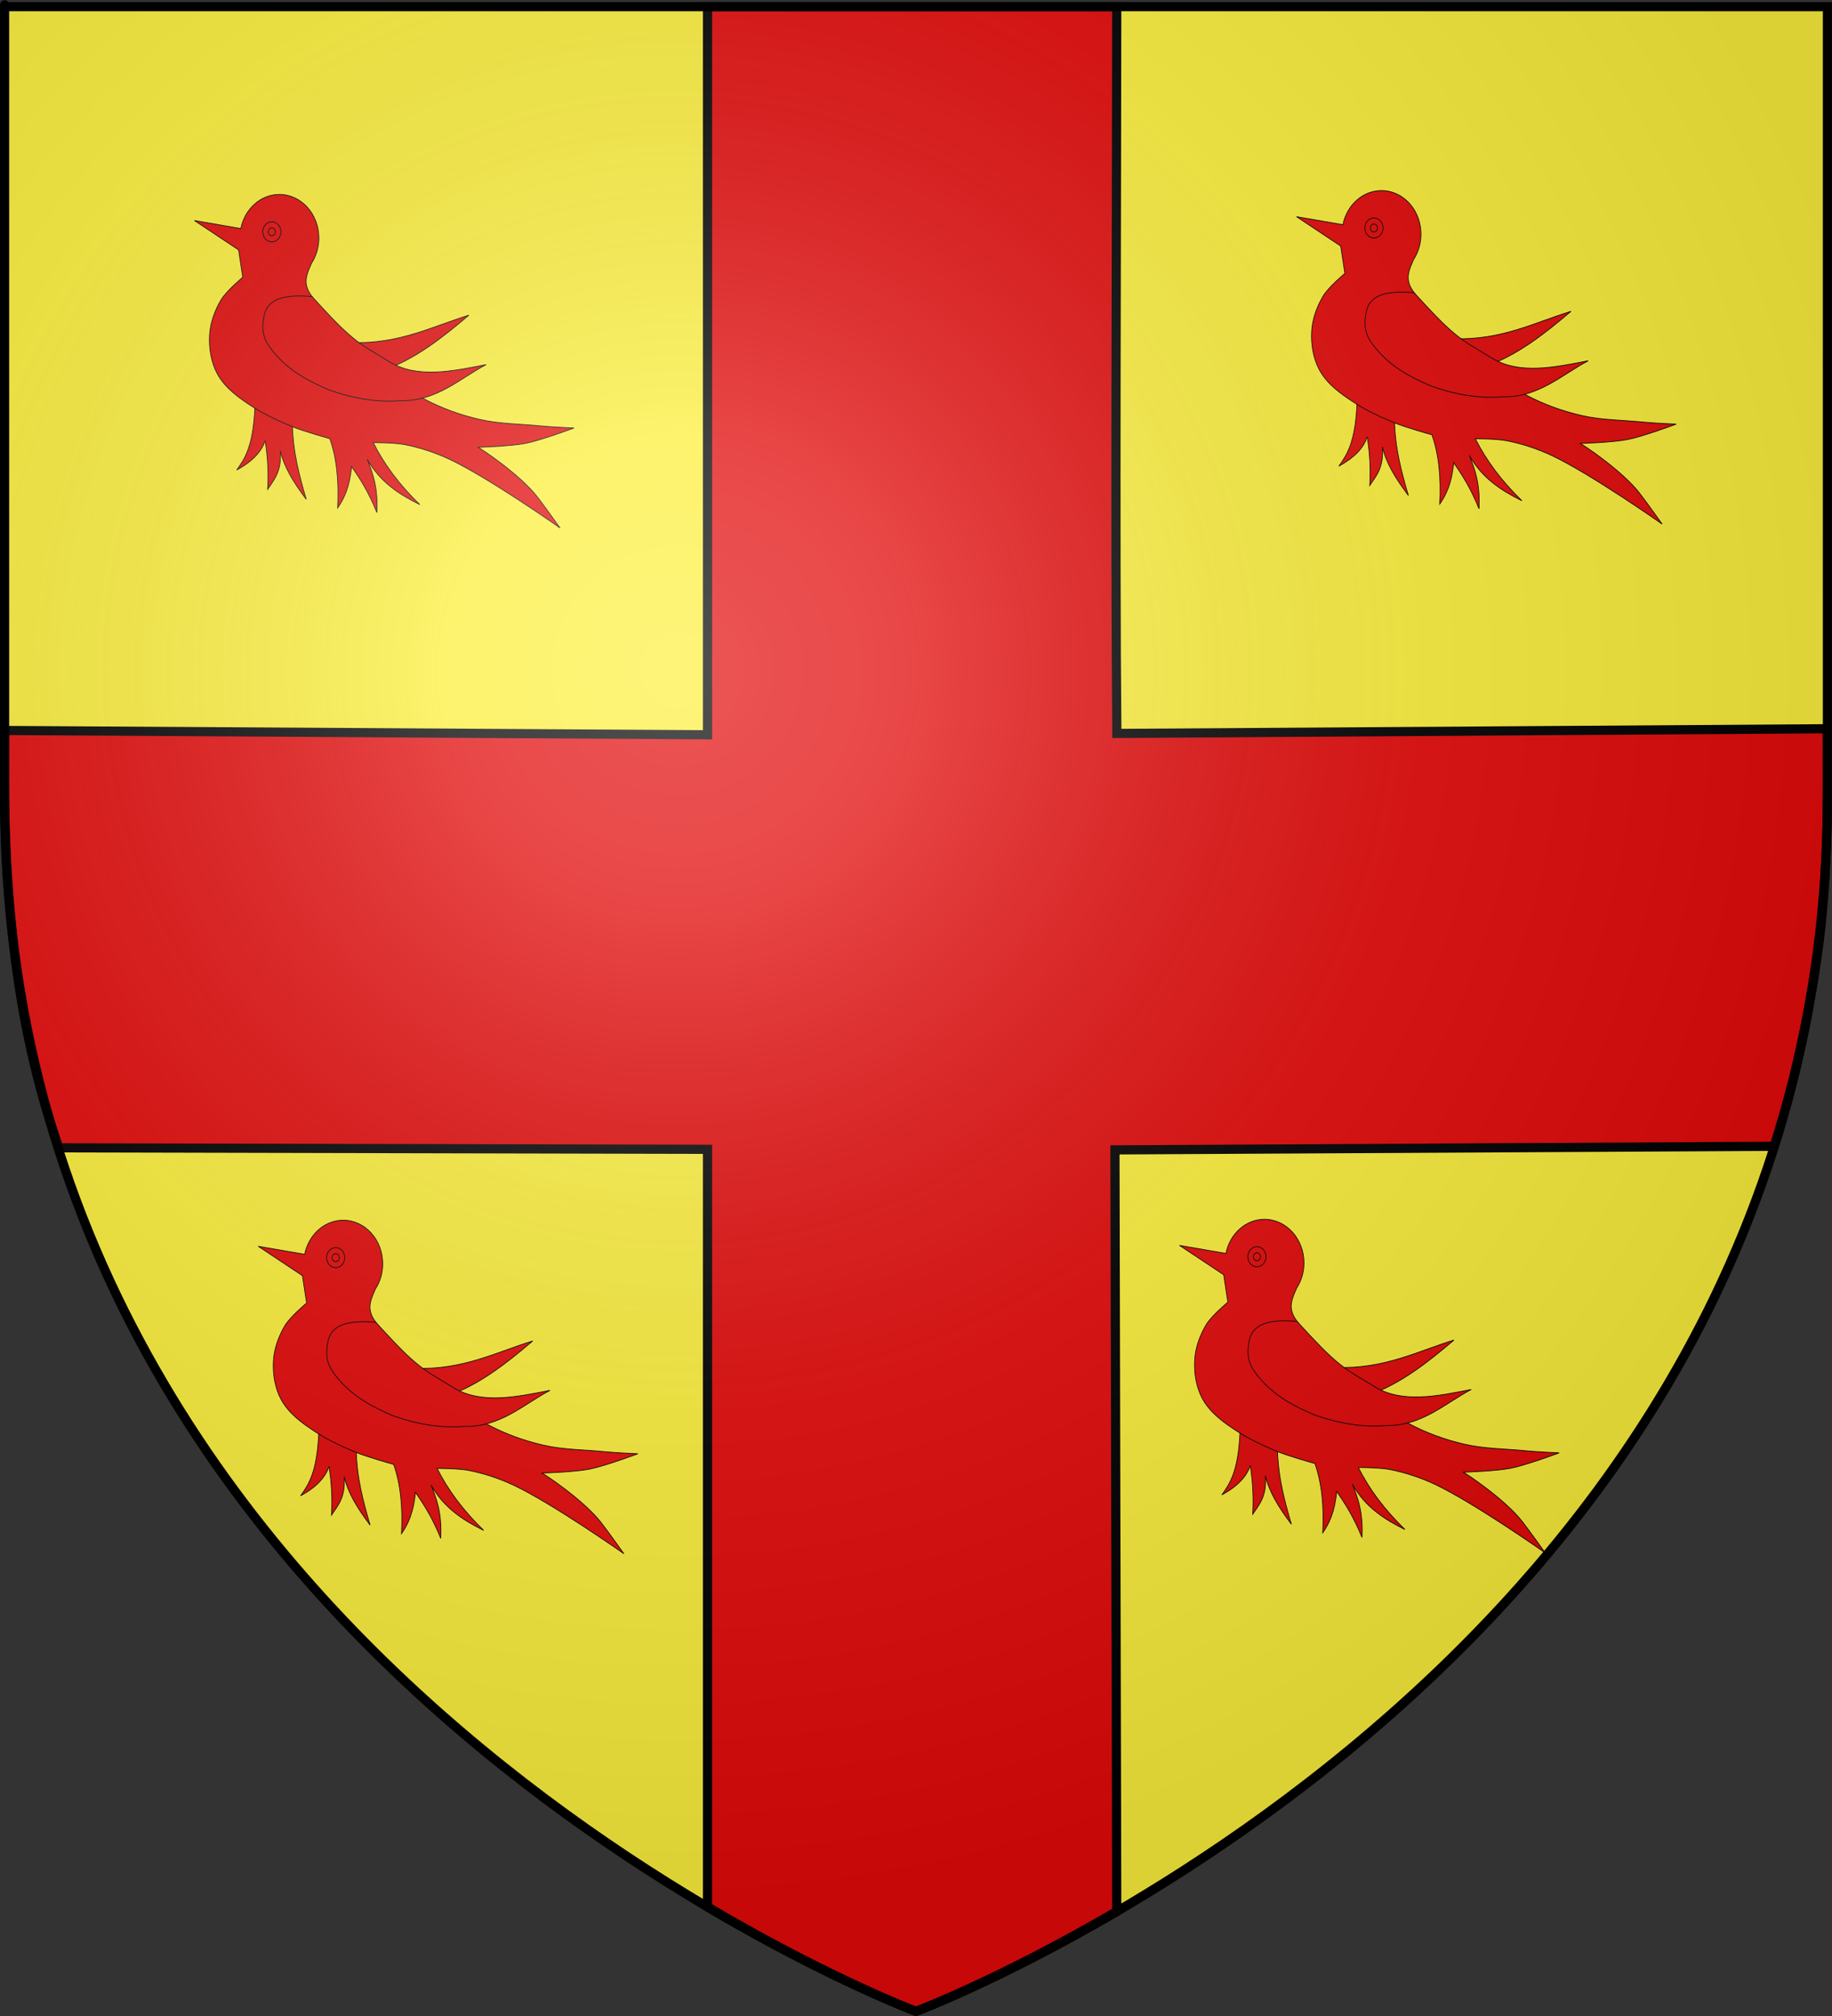 <?xml version="1.0" encoding="UTF-8" standalone="no"?>
<svg
   xmlns:dc="http://purl.org/dc/elements/1.1/"
   xmlns:cc="http://creativecommons.org/ns#"
   xmlns:rdf="http://www.w3.org/1999/02/22-rdf-syntax-ns#"
   xmlns:svg="http://www.w3.org/2000/svg"
   xmlns="http://www.w3.org/2000/svg"
   xmlns:xlink="http://www.w3.org/1999/xlink"
   xmlns:sodipodi="http://sodipodi.sourceforge.net/DTD/sodipodi-0.dtd"
   xmlns:inkscape="http://www.inkscape.org/namespaces/inkscape"
   height="660"
   width="600"
   version="1.0"
   id="svg2"
   sodipodi:version="0.32"
   inkscape:version="0.92.2 (5c3e80d, 2017-08-06)"
   sodipodi:docname="Trailly arms.svg"
   inkscape:export-filename="/Users/olivier/Desktop/Blason Rouge/Blason_Vide_3D.png"
   inkscape:export-xdpi="144"
   inkscape:export-ydpi="144">
  <rect width="100%" height="100%" fill="#333333" stroke="none"/>
  <sodipodi:namedview
     inkscape:window-height="961"
     inkscape:window-width="1280"
     inkscape:pageshadow="2"
     inkscape:pageopacity="0.0"
     guidetolerance="10.0"
     gridtolerance="10.0"
     objecttolerance="10.0"
     borderopacity="1.0"
     bordercolor="#666666"
     pagecolor="#ffffff"
     id="base"
     showgrid="false"
     height="660px"
     inkscape:zoom="1.1575758"
     inkscape:cx="273.10686"
     inkscape:cy="364.55497"
     inkscape:window-x="-8"
     inkscape:window-y="-8"
     inkscape:current-layer="g35373"
     showguides="true"
     inkscape:guide-bbox="true"
     inkscape:window-maximized="1" />
  <desc
     id="desc4">Flag of Canton of Valais (Wallis)</desc>
  <defs
     id="defs6">
    <linearGradient
       id="linearGradient2893">
      <stop
         style="stop-color:white;stop-opacity:0.314;"
         offset="0"
         id="stop2895" />
      <stop
         id="stop2897"
         offset="0.19"
         style="stop-color:white;stop-opacity:0.251;" />
      <stop
         style="stop-color:#6b6b6b;stop-opacity:0.125;"
         offset="0.6"
         id="stop2901" />
      <stop
         style="stop-color:black;stop-opacity:0.125;"
         offset="1"
         id="stop2899" />
    </linearGradient>
    <radialGradient
       inkscape:collect="always"
       xlink:href="#linearGradient2893"
       id="radialGradient3163"
       gradientUnits="userSpaceOnUse"
       gradientTransform="matrix(1.353,0,0,1.349,-77.629,-85.747)"
       cx="221.445"
       cy="226.331"
       fx="221.445"
       fy="226.331"
       r="300" />
  </defs>
  <g
     inkscape:groupmode="layer"
     id="layer3"
     inkscape:label="Fond écu"
     style="display:inline"
     sodipodi:insensitive="true">
    <path
       id="path2855"
       style="display:inline;fill:#fcef3c;fill-opacity:1;fill-rule:evenodd;stroke:none;stroke-width:1px;stroke-linecap:butt;stroke-linejoin:miter;stroke-opacity:1"
       d="m 299.976,658.5 c 0,0 298.5,-112.32 298.5,-397.772 0,-285.452 0,-258.552 0,-258.552 H 1.476 V 260.728 C 1.476,546.18 299.976,658.5 299.976,658.5 Z"
       sodipodi:nodetypes="cccccc"
       inkscape:connector-curvature="0" />
    <path
       style="display:inline;fill:#e20909;fill-opacity:1;fill-rule:evenodd;stroke:#000000;stroke-width:3;stroke-linecap:butt;stroke-linejoin:miter;stroke-miterlimit:4;stroke-dasharray:none;stroke-opacity:1"
       d="M 231.719,2.188 V 240.547 L 1.5,239.14 c -0.802,47.904 2.793,94.269 17.791,136.643 l 212.428,0.482 V 624.312 C 271.306,647.713 300,658.5 300,658.5 c 0,0 27.482,-10.353 65.75,-32.719 l -0.594,-249.328 215.895,-1.178 c 6.532,-20.417 10.919,-40.781 13.912,-60.995 3.739,-25.258 3.706,-50.5 3.537,-75.702 l -232.719,1.531 C 365.179,175.779 365.697,73.412 365.75,2.188 Z"
       id="path2361"
       sodipodi:nodetypes="ccccccccccscccc"
       inkscape:connector-curvature="0" />
    <g
       id="g4852"
       transform="translate(625.649,15.873)"
       style="display:inline;fill:#fcffff;fill-opacity:1" />
  </g>
  <g
     id="g35373"
     style="fill:#e20909;fill-opacity:1"
     transform="matrix(1.009,0,0,1.029,3.799,-2.629)">
    <g
       id="g35268"
       transform="matrix(0.22,0,0,0.238,33.497,50.213)"
       style="fill:#e20909;fill-opacity:1">
      <path
         style="fill:#e20909;fill-opacity:1;stroke:#000000"
         id="path4374-4-3"
         inkscape:connector-curvature="0"
         sodipodi:nodetypes="cccccc"
         class="st0"
         d="m 522.4,221.1 c -54.9,15.4 -102.8,38.7 -173,36.6 l -45.5,-6.2 64.2,63.3 29.4,-20.5 c 46.9,-15 87.4,-44.3 124.9,-73.2 z" />
      <path
         style="fill:#e20909;fill-opacity:1;stroke:#000000"
         id="path4370-6-2"
         inkscape:connector-curvature="0"
         sodipodi:nodetypes="cccccccccc"
         class="st0"
         d="m 180,428 c 11.8,-15.1 24.2,-31.4 26.7,-83.8 l -0.9,-26.7 66.9,25.9 -10.7,22.3 c 0.7,38.5 10.4,70.2 20.5,101.6 -19.3,-23.1 -33.3,-44.3 -38.3,-65.1 2.4,28.3 -9.7,39.3 -18.7,51.7 1.7,-25.8 -0.6,-46.2 -3.6,-65.1 -5,13.5 -16.7,26.7 -41.9,39.2 z" />
      <path
         style="fill:#e20909;fill-opacity:1;stroke:#000000"
         inkscape:connector-curvature="0"
         class="st0"
         d="m 535.9,397.7 c 2.7,-0.1 47.8,-1.3 70.3,-5.3 23.4,-4.2 71.3,-20.5 71.3,-20.5 0,0 -33,-1.3 -48.1,-2.7 -30.4,-2.8 -62,-2.6 -91.8,-8.9 -28.4,-6 -55.9,-15 -82,-27.6 C 431.5,321 410.5,303.8 388.7,288.1 371,275.4 353.2,262.6 337,248 c -8,-7.2 -15.2,-15.2 -22.3,-23.2 -8.7,-9.8 -16.9,-20 -25,-30.3 -10.8,-13.7 -7.8,-24 -3.6,-33.9 1.3,-2.9 2.7,-5.9 4.1,-8.8 6.8,-9.5 10.9,-21.2 10.9,-33.8 0,-32.2 -26.1,-58.3 -58.3,-58.3 -27.8,0 -51.1,19.5 -56.9,45.6 l -68.4,-10.7 65.1,39.2 6.2,36.6 c 0,0 -24,18 -32.1,30.3 -9.2,14 -15.9,30.6 -16.9,47.3 -1.1,17.6 2.4,36.6 11.6,51.7 11.7,19.3 32.2,32.3 51.7,43.7 18.6,10.8 38.7,19.2 58.8,26.7 17.9,6.7 55.3,16 55.3,16 9.9,25.5 13.6,55.3 11.6,92.7 9.6,-12.6 18,-28.5 20.5,-55.3 12.5,16.2 25,33.8 37.4,61.5 1.9,-33.9 -6.3,-53.3 -14.3,-71.3 18.6,30.2 47.1,47 77.6,60.6 -30.3,-26.7 -52.6,-53.9 -68.7,-82.9 0,0 31.1,0 46.4,2.7 22.6,4 44.9,10.7 66,19.6 57.5,24.4 163.2,91.8 163.2,91.8 0,0 -21.6,-27.6 -33,-41 -25.6,-30.3 -85,-66 -88,-66.8 z"
         id="path34062" />
      <circle
         style="fill:#e20909;fill-opacity:1;stroke:#000000"
         id="path4376-3-6"
         class="st1"
         cx="231.7"
         cy="109.7"
         r="13.4" />
      <circle
         style="fill:#e20909;fill-opacity:1;stroke:#000000"
         id="path4378-8-1"
         class="st2"
         cx="231.7"
         cy="109.7"
         r="5.3" />
      <path
         style="fill:#e20909;fill-opacity:1;stroke:#000000"
         id="path4372-8-9"
         inkscape:connector-curvature="0"
         sodipodi:nodetypes="ccscccssc"
         class="st0"
         d="m 291,196.2 c -33.9,-2.6 -61.6,0.4 -69.5,21.4 -7.7,26.4 0.3,39.1 12.5,52.6 25,27.6 56.1,40.5 82,50.8 35.7,11.5 71.3,17 107,14.3 51.7,0.8 86.1,-29.5 124.8,-48.1 -48.7,8.6 -101.3,19 -142.4,-3.7 C 369.5,263.7 363,261 342.4,244.4 325.1,230.6 291,196.2 291,196.2 Z" />
    </g>
    <g
       transform="matrix(0.22,0,0,0.238,391.231,48.986)"
       id="g35315"
       style="fill:#e20909;fill-opacity:1">
      <path
         d="m 522.4,221.1 c -54.9,15.4 -102.8,38.7 -173,36.6 l -45.5,-6.2 64.2,63.3 29.4,-20.5 c 46.9,-15 87.4,-44.3 124.9,-73.2 z"
         class="st0"
         sodipodi:nodetypes="cccccc"
         inkscape:connector-curvature="0"
         id="path35303"
         style="fill:#e20909;fill-opacity:1;stroke:#000000" />
      <path
         d="m 180,428 c 11.8,-15.1 24.2,-31.4 26.7,-83.8 l -0.9,-26.7 66.9,25.9 -10.7,22.3 c 0.7,38.5 10.4,70.2 20.5,101.6 -19.3,-23.1 -33.3,-44.3 -38.3,-65.1 2.4,28.3 -9.7,39.3 -18.7,51.7 1.7,-25.8 -0.6,-46.2 -3.6,-65.1 -5,13.5 -16.7,26.7 -41.9,39.2 z"
         class="st0"
         sodipodi:nodetypes="cccccccccc"
         inkscape:connector-curvature="0"
         id="path35305"
         style="fill:#e20909;fill-opacity:1;stroke:#000000" />
      <path
         id="path35307"
         d="m 535.9,397.7 c 2.7,-0.1 47.8,-1.3 70.3,-5.3 23.4,-4.2 71.3,-20.5 71.3,-20.5 0,0 -33,-1.3 -48.1,-2.7 -30.4,-2.8 -62,-2.6 -91.8,-8.9 -28.4,-6 -55.9,-15 -82,-27.6 C 431.5,321 410.5,303.8 388.7,288.1 371,275.4 353.2,262.6 337,248 c -8,-7.2 -15.2,-15.2 -22.3,-23.2 -8.7,-9.8 -16.9,-20 -25,-30.3 -10.8,-13.7 -7.8,-24 -3.6,-33.9 1.3,-2.9 2.7,-5.9 4.1,-8.8 6.8,-9.5 10.9,-21.2 10.9,-33.8 0,-32.2 -26.1,-58.3 -58.3,-58.3 -27.8,0 -51.1,19.5 -56.9,45.6 l -68.4,-10.7 65.1,39.2 6.2,36.6 c 0,0 -24,18 -32.1,30.3 -9.2,14 -15.9,30.6 -16.9,47.3 -1.1,17.6 2.4,36.6 11.6,51.7 11.7,19.3 32.2,32.3 51.7,43.7 18.6,10.8 38.7,19.2 58.8,26.7 17.9,6.7 55.3,16 55.3,16 9.9,25.5 13.6,55.3 11.6,92.7 9.6,-12.6 18,-28.5 20.5,-55.3 12.5,16.2 25,33.8 37.4,61.5 1.9,-33.9 -6.3,-53.3 -14.3,-71.3 18.6,30.2 47.1,47 77.6,60.6 -30.3,-26.7 -52.6,-53.9 -68.7,-82.9 0,0 31.1,0 46.4,2.7 22.6,4 44.9,10.7 66,19.6 57.5,24.4 163.2,91.8 163.2,91.8 0,0 -21.6,-27.6 -33,-41 -25.6,-30.3 -85,-66 -88,-66.8 z"
         class="st0"
         inkscape:connector-curvature="0"
         style="fill:#e20909;fill-opacity:1;stroke:#000000" />
      <circle
         r="13.4"
         cy="109.7"
         cx="231.7"
         class="st1"
         id="circle35309"
         style="fill:#e20909;fill-opacity:1;stroke:#000000" />
      <circle
         r="5.3"
         cy="109.7"
         cx="231.7"
         class="st2"
         id="circle35311"
         style="fill:#e20909;fill-opacity:1;stroke:#000000" />
      <path
         d="m 291,196.2 c -33.9,-2.6 -61.6,0.4 -69.5,21.4 -7.7,26.4 0.3,39.1 12.5,52.6 25,27.6 56.1,40.5 82,50.8 35.7,11.5 71.3,17 107,14.3 51.7,0.8 86.1,-29.5 124.8,-48.1 -48.7,8.6 -101.3,19 -142.4,-3.7 C 369.5,263.7 363,261 342.4,244.4 325.1,230.6 291,196.2 291,196.2 Z"
         class="st0"
         sodipodi:nodetypes="ccscccssc"
         inkscape:connector-curvature="0"
         id="path35313"
         style="fill:#e20909;fill-opacity:1;stroke:#000000" />
    </g>
    <g
       transform="matrix(0.22,0,0,0.238,54.223,376.567)"
       id="g35329"
       style="fill:#e20909;fill-opacity:1">
      <path
         d="m 522.4,221.1 c -54.9,15.4 -102.8,38.7 -173,36.6 l -45.5,-6.2 64.2,63.3 29.4,-20.5 c 46.9,-15 87.4,-44.3 124.9,-73.2 z"
         class="st0"
         sodipodi:nodetypes="cccccc"
         inkscape:connector-curvature="0"
         id="path35317"
         style="fill:#e20909;fill-opacity:1;stroke:#000000" />
      <path
         d="m 180,428 c 11.8,-15.1 24.2,-31.4 26.7,-83.8 l -0.9,-26.7 66.9,25.9 -10.7,22.3 c 0.7,38.5 10.4,70.2 20.5,101.6 -19.3,-23.1 -33.3,-44.3 -38.3,-65.1 2.4,28.3 -9.7,39.3 -18.7,51.7 1.7,-25.8 -0.6,-46.2 -3.6,-65.1 -5,13.5 -16.7,26.7 -41.9,39.2 z"
         class="st0"
         sodipodi:nodetypes="cccccccccc"
         inkscape:connector-curvature="0"
         id="path35319"
         style="fill:#e20909;fill-opacity:1;stroke:#000000" />
      <path
         id="path35321"
         d="m 535.9,397.7 c 2.7,-0.1 47.8,-1.3 70.3,-5.3 23.4,-4.2 71.3,-20.5 71.3,-20.5 0,0 -33,-1.3 -48.1,-2.7 -30.4,-2.8 -62,-2.6 -91.8,-8.9 -28.4,-6 -55.9,-15 -82,-27.6 C 431.5,321 410.5,303.8 388.7,288.1 371,275.4 353.2,262.6 337,248 c -8,-7.2 -15.2,-15.2 -22.3,-23.2 -8.7,-9.8 -16.9,-20 -25,-30.3 -10.8,-13.7 -7.8,-24 -3.6,-33.9 1.3,-2.9 2.7,-5.9 4.1,-8.8 6.8,-9.5 10.9,-21.2 10.9,-33.8 0,-32.2 -26.1,-58.3 -58.3,-58.3 -27.8,0 -51.1,19.5 -56.9,45.6 l -68.4,-10.7 65.1,39.2 6.2,36.6 c 0,0 -24,18 -32.1,30.3 -9.2,14 -15.9,30.6 -16.9,47.3 -1.1,17.6 2.4,36.6 11.6,51.7 11.7,19.3 32.2,32.3 51.7,43.7 18.6,10.8 38.7,19.2 58.8,26.7 17.9,6.7 55.3,16 55.3,16 9.9,25.5 13.6,55.3 11.6,92.7 9.6,-12.6 18,-28.5 20.5,-55.3 12.5,16.2 25,33.8 37.4,61.5 1.9,-33.9 -6.3,-53.3 -14.3,-71.3 18.6,30.2 47.1,47 77.6,60.6 -30.3,-26.7 -52.6,-53.9 -68.7,-82.9 0,0 31.1,0 46.4,2.7 22.6,4 44.9,10.7 66,19.6 57.5,24.4 163.2,91.8 163.2,91.8 0,0 -21.6,-27.6 -33,-41 -25.6,-30.3 -85,-66 -88,-66.8 z"
         class="st0"
         inkscape:connector-curvature="0"
         style="fill:#e20909;fill-opacity:1;stroke:#000000" />
      <circle
         r="13.4"
         cy="109.7"
         cx="231.7"
         class="st1"
         id="circle35323"
         style="fill:#e20909;fill-opacity:1;stroke:#000000" />
      <circle
         r="5.3"
         cy="109.7"
         cx="231.7"
         class="st2"
         id="circle35325"
         style="fill:#e20909;fill-opacity:1;stroke:#000000" />
      <path
         d="m 291,196.2 c -33.9,-2.6 -61.6,0.4 -69.5,21.4 -7.7,26.4 0.3,39.1 12.5,52.6 25,27.6 56.1,40.5 82,50.8 35.7,11.5 71.3,17 107,14.3 51.7,0.8 86.1,-29.5 124.8,-48.1 -48.7,8.6 -101.3,19 -142.4,-3.7 C 369.5,263.7 363,261 342.4,244.4 325.1,230.6 291,196.2 291,196.2 Z"
         class="st0"
         sodipodi:nodetypes="ccscccssc"
         inkscape:connector-curvature="0"
         id="path35327"
         style="fill:#e20909;fill-opacity:1;stroke:#000000" />
    </g>
    <g
       transform="matrix(0.22,0,0,0.238,353.251,376.281)"
       id="g35343"
       style="fill:#e20909;fill-opacity:1">
      <path
         d="m 522.4,221.1 c -54.9,15.4 -102.8,38.7 -173,36.6 l -45.5,-6.2 64.2,63.3 29.4,-20.5 c 46.9,-15 87.4,-44.3 124.9,-73.2 z"
         class="st0"
         sodipodi:nodetypes="cccccc"
         inkscape:connector-curvature="0"
         id="path35331"
         style="fill:#e20909;fill-opacity:1;stroke:#000000" />
      <path
         d="m 180,428 c 11.8,-15.1 24.2,-31.4 26.7,-83.8 l -0.9,-26.7 66.9,25.9 -10.7,22.3 c 0.7,38.5 10.4,70.2 20.5,101.6 -19.3,-23.1 -33.3,-44.3 -38.3,-65.1 2.4,28.3 -9.7,39.3 -18.7,51.7 1.7,-25.8 -0.6,-46.2 -3.6,-65.1 -5,13.5 -16.7,26.7 -41.9,39.2 z"
         class="st0"
         sodipodi:nodetypes="cccccccccc"
         inkscape:connector-curvature="0"
         id="path35333"
         style="fill:#e20909;fill-opacity:1;stroke:#000000" />
      <path
         id="path35335"
         d="m 535.9,397.7 c 2.7,-0.1 47.8,-1.3 70.3,-5.3 23.4,-4.2 71.3,-20.5 71.3,-20.5 0,0 -33,-1.3 -48.1,-2.7 -30.4,-2.8 -62,-2.6 -91.8,-8.9 -28.4,-6 -55.9,-15 -82,-27.6 C 431.5,321 410.5,303.8 388.7,288.1 371,275.4 353.2,262.6 337,248 c -8,-7.2 -15.2,-15.2 -22.3,-23.2 -8.7,-9.8 -16.9,-20 -25,-30.3 -10.8,-13.7 -7.8,-24 -3.6,-33.9 1.3,-2.9 2.7,-5.9 4.1,-8.8 6.8,-9.5 10.9,-21.2 10.9,-33.8 0,-32.2 -26.1,-58.3 -58.3,-58.3 -27.8,0 -51.1,19.5 -56.9,45.6 l -68.4,-10.7 65.1,39.2 6.2,36.6 c 0,0 -24,18 -32.1,30.3 -9.2,14 -15.9,30.6 -16.9,47.3 -1.1,17.6 2.4,36.6 11.6,51.7 11.7,19.3 32.2,32.3 51.7,43.7 18.6,10.8 38.7,19.2 58.8,26.7 17.9,6.7 55.3,16 55.3,16 9.9,25.5 13.6,55.3 11.6,92.7 9.6,-12.6 18,-28.5 20.5,-55.3 12.5,16.2 25,33.8 37.4,61.5 1.9,-33.9 -6.3,-53.3 -14.3,-71.3 18.6,30.2 47.1,47 77.6,60.6 -30.3,-26.7 -52.6,-53.9 -68.7,-82.9 0,0 31.1,0 46.4,2.7 22.6,4 44.9,10.7 66,19.6 57.5,24.4 163.2,91.8 163.2,91.8 0,0 -21.6,-27.6 -33,-41 -25.6,-30.3 -85,-66 -88,-66.8 z"
         class="st0"
         inkscape:connector-curvature="0"
         style="fill:#e20909;fill-opacity:1;stroke:#000000" />
      <circle
         r="13.4"
         cy="109.7"
         cx="231.7"
         class="st1"
         id="circle35337"
         style="fill:#e20909;fill-opacity:1;stroke:#000000" />
      <circle
         r="5.3"
         cy="109.7"
         cx="231.7"
         class="st2"
         id="circle35339"
         style="fill:#e20909;fill-opacity:1;stroke:#000000" />
      <path
         d="m 291,196.2 c -33.9,-2.6 -61.6,0.4 -69.5,21.4 -7.7,26.4 0.3,39.1 12.5,52.6 25,27.6 56.1,40.5 82,50.8 35.7,11.5 71.3,17 107,14.3 51.7,0.8 86.1,-29.5 124.8,-48.1 -48.7,8.6 -101.3,19 -142.4,-3.7 C 369.5,263.7 363,261 342.4,244.4 325.1,230.6 291,196.2 291,196.2 Z"
         class="st0"
         sodipodi:nodetypes="ccscccssc"
         inkscape:connector-curvature="0"
         id="path35341"
         style="fill:#e20909;fill-opacity:1;stroke:#000000" />
    </g>
  </g>
  <g
     inkscape:groupmode="layer"
     id="layer4"
     inkscape:label="Meubles"
     style="display:inline" />
  <g
     inkscape:groupmode="layer"
     id="layer2"
     inkscape:label="Reflet final"
     style="display:inline"
     sodipodi:insensitive="true">
    <path
       sodipodi:nodetypes="cccccc"
       d="m 300,658.5 c 0,0 298.5,-112.32 298.5,-397.772 0,-285.452 0,-258.552 0,-258.552 H 1.5 V 260.728 C 1.5,546.18 300,658.5 300,658.5 Z"
       style="opacity:1;fill:url(#radialGradient3163);fill-opacity:1;fill-rule:evenodd;stroke:none;stroke-width:1px;stroke-linecap:butt;stroke-linejoin:miter;stroke-opacity:1"
       id="path2875"
       inkscape:export-xdpi="144"
       inkscape:export-ydpi="144"
       inkscape:connector-curvature="0" />
  </g>
  <g
     inkscape:groupmode="layer"
     id="layer1"
     inkscape:label="Contour final"
     sodipodi:insensitive="true"
     style="display:inline">
    <path
       sodipodi:nodetypes="cccccc"
       d="m 300,658.5 c 0,0 -298.5,-112.32 -298.5,-397.772 0,-285.452 0,-258.552 0,-258.552 H 598.5 V 260.728 c 0,285.452 -298.5,397.772 -298.5,397.772 z"
       style="opacity:1;fill:none;fill-opacity:1;fill-rule:evenodd;stroke:#000000;stroke-width:3;stroke-linecap:butt;stroke-linejoin:miter;stroke-miterlimit:4;stroke-dasharray:none;stroke-opacity:1"
       id="path1411"
       inkscape:export-xdpi="144"
       inkscape:export-ydpi="144"
       inkscape:connector-curvature="0" />
  </g>
</svg>
